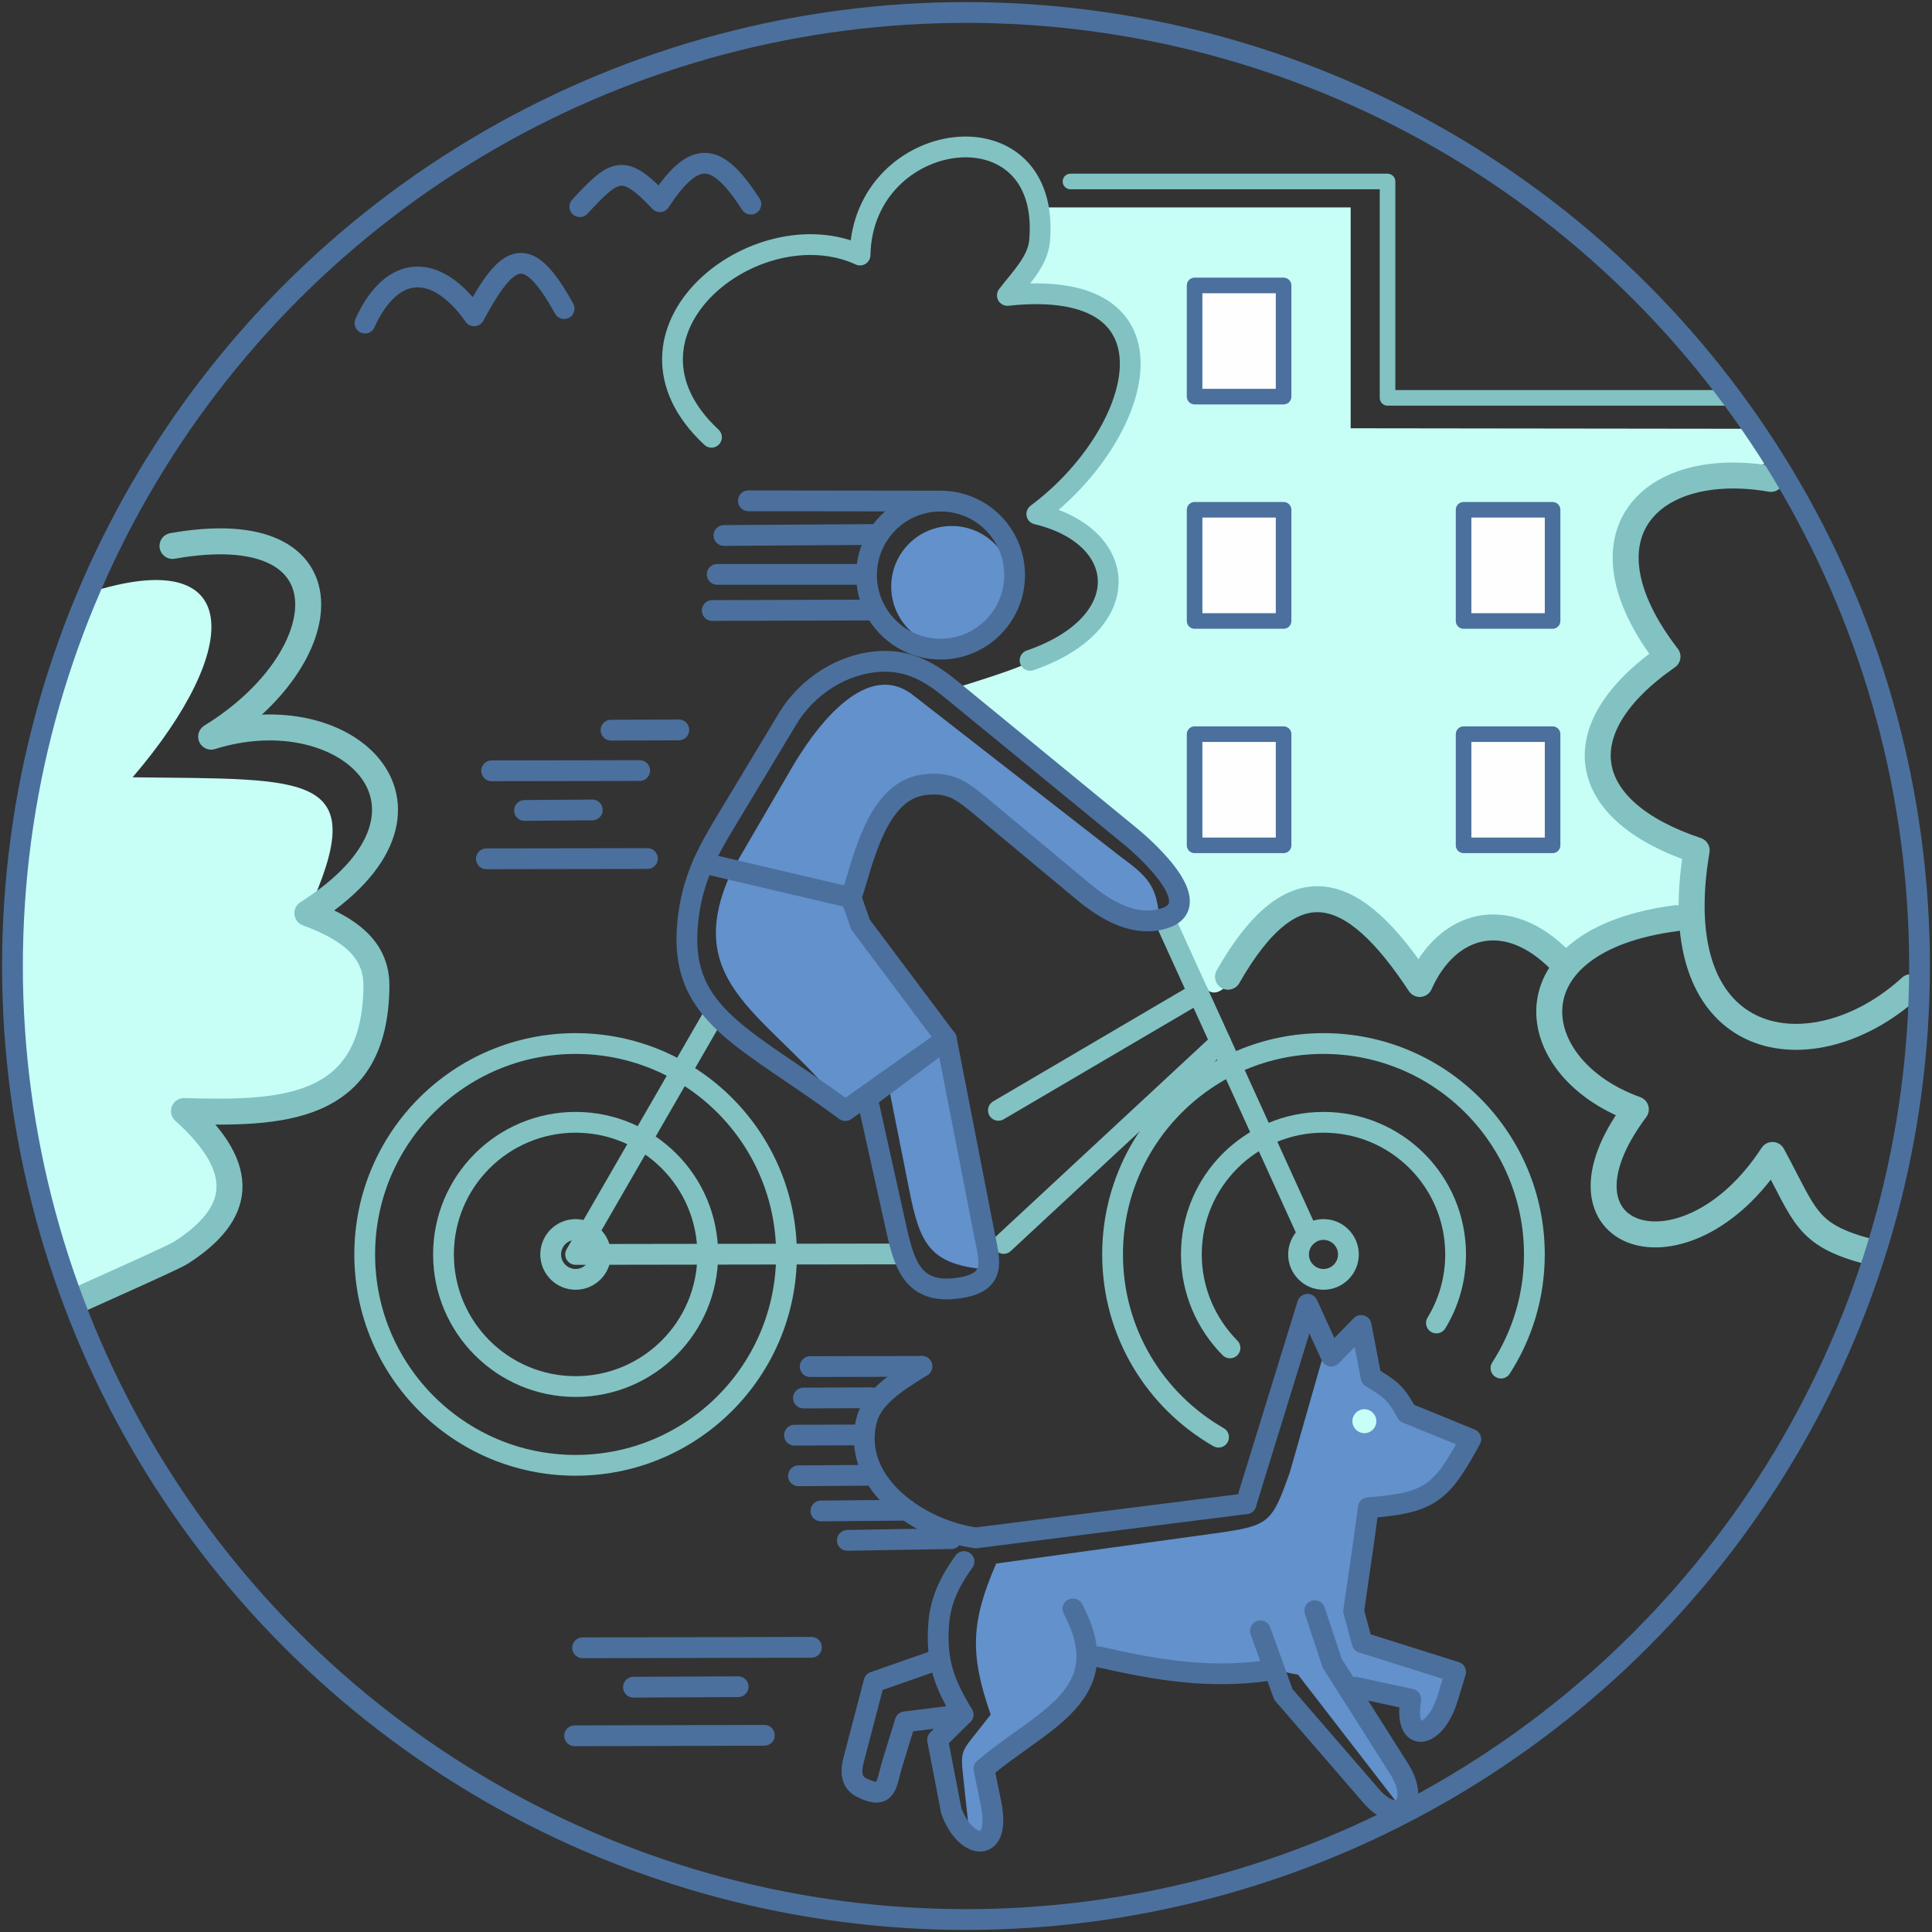 <?xml version="1.0" encoding="UTF-8"?>
<!DOCTYPE svg PUBLIC "-//W3C//DTD SVG 1.1//EN" "http://www.w3.org/Graphics/SVG/1.1/DTD/svg11.dtd">
<!-- Creator: CorelDRAW X8 -->
<svg xmlns="http://www.w3.org/2000/svg" xml:space="preserve" width="155px" height="155px" version="1.1" style="shape-rendering:geometricPrecision; text-rendering:geometricPrecision; image-rendering:optimizeQuality; fill-rule:evenodd; clip-rule:evenodd"
viewBox="0 0 7750 7750"
 xmlns:xlink="http://www.w3.org/1999/xlink">
 <rect x="0" y="0" width="7750" height="7750" fill="#333333" stroke="none"/>
 <defs>
  <style type="text/css">
   <![CDATA[
    .str2 {stroke:#82C2C2;stroke-width:104.162;stroke-linecap:round;stroke-linejoin:round}
    .str1 {stroke:#4B709D;stroke-width:83.339;stroke-linecap:round;stroke-linejoin:round}
    .str0 {stroke:#82C2C2;stroke-width:83.339;stroke-linecap:round;stroke-linejoin:round}
    .str4 {stroke:#4B709D;stroke-width:62.504;stroke-linecap:round;stroke-linejoin:round}
    .str3 {stroke:#82C2C2;stroke-width:62.504;stroke-linecap:round;stroke-linejoin:round}
    .fil2 {fill:none}
    .fil3 {fill:#FEFEFE}
    .fil0 {fill:#6291CC}
    .fil1 {fill:#C7FFF7}
   ]]>
  </style>
 </defs>
 <g id="Layer_x0020_1">
  <path class="fil0" d="M4887 6149l-891 123c-102,235 -106,364 -22,606l-56 71c-58,73 -66,78 -55,171l27 251 66 7 12 -180 -21 -103 283 -215 106 -129 70 -105 338 60 368 -7 95 19 415 537 14 -114 -200 -373 223 48 12 115 81 -16 68 -215 -356 -111 -34 -126 59 -415 239 -53 172 -222 -257 -105 -149 -170 -28 -152 -159 94 -133 466c-71,200 -81,214 -287,243z"/>
  <path class="fil0" d="M3570 4385l77 387c44,223 84,301 316,321l-167 -925 -226 217z"/>
  <path class="fil0" d="M2938 3489l233 -400c90,-157 295,-445 486,-305l840 654c108,79 144,116 154,251l-195 -36 -477 -381 -188 -122c-229,31 -276,163 -385,356l8 95 146 251 236 316 -405 287c-292,-384 -675,-496 -453,-966z"/>
  <circle class="fil0" cx="3818" cy="2353" r="243"/>
  <path class="fil1" d="M4200 832l1218 0 0 886 1617 2 85 130 -414 107 -181 231 29 214 135 232 -228 227 -49 211 106 183 288 156 -81 272 -463 173 -246 -134 -244 103 -77 122 -209 -251 -252 -83 -234 188c0,0 -61,190 -136,180 -58,-8 -128,-209 -170,-245 -32,-27 85,-125 45,-159 -244,-210 -617,-534 -924,-812 0,0 331,-99 317,-116l193 -102 119 -190 -44 -155 -241 -140 184 -173 128 -194 60 -280 -77 -150 -187 -79 -226 -1 105 -166 54 -187z"/>
  <path class="fil1" d="M295 5224c-158,-420 -245,-834 -245,-1349 0,-515 92,-1021 305,-1497 621,-200 627,214 177,740 714,9 962,-23 701,545l236 153 17 326 -218 257 -530 58 175 245 -94 253 -208 134 -316 135z"/>
  <circle class="fil1" cx="5473" cy="5701" r="48"/>
  <circle class="fil2 str0" cx="2309" cy="5032" r="846"/>
  <path class="fil2 str0" d="M4888 5765c-254,-146 -425,-419 -425,-733 0,-467 379,-846 846,-846 467,0 846,379 846,846 0,168 -49,324 -134,456"/>
  <circle class="fil2 str0" cx="2309" cy="5032" r="530"/>
  <path class="fil2 str0" d="M4934 5407c-95,-96 -155,-229 -155,-375 0,-293 237,-530 530,-530 293,0 530,237 530,530 0,100 -28,195 -77,275"/>
  <circle class="fil2 str0" cx="5309" cy="5032" r="100"/>
  <circle class="fil2 str0" cx="2309" cy="5032" r="100"/>
  <polyline class="fil2 str0" points="3618,5030 2309,5032 2866,4067 "/>
  <line class="fil2 str0" x1="5248" y1="4953" x2="4672" y2= "3688" />
  <line class="fil2 str0" x1="4807" y1="3983" x2="4005" y2= "4454" />
  <line class="fil2 str0" x1="4896" y1="4180" x2="4026" y2= "4988" />
  <path class="fil2 str1" d="M3479 4405l118 531c33,147 72,259 254,230 146,-23 120,-104 98,-213l-153 -785 -317 237z"/>
  <path class="fil2 str1" d="M3796 4168l-344 -459 -38 -108c49,-146 102,-429 293,-453 110,-14 156,28 234,92l401 334c84,70 193,140 309,115 209,-45 -48,-279 -120,-337l-716 -587c-82,-67 -165,-116 -278,-112 -156,6 -300,101 -378,231l-263 437c-79,132 -127,242 -139,400 -26,356 240,443 634,734l405 -287z"/>
  <line class="fil2 str1" x1="2821" y1="3462" x2="3414" y2= "3601" />
  <circle class="fil2 str1" cx="3773" cy="2307" r="297"/>
  <line class="fil2 str1" x1="3524" y1="2144" x2="2904" y2= "2148" />
  <line class="fil2 str1" x1="3462" y1="2304" x2="2877" y2= "2304" />
  <line class="fil2 str1" x1="3510" y1="2447" x2="2857" y2= "2449" />
  <line class="fil2 str1" x1="3773" y1="2010" x2="3002" y2= "2009" />
  <path class="fil2 str2" d="M311 5216c81,-37 384,-171 415,-191 240,-154 274,-332 12,-568 381,10 767,7 772,-500 1,-125 -72,-219 -277,-294 649,-412 167,-881 -386,-708 515,-317 573,-894 -155,-765"/>
  <path class="fil2 str2" d="M7665 3960c-390,357 -998,269 -859,-549 -472,-157 -538,-484 -117,-777 -377,-489 -67,-796 415,-713"/>
  <path class="fil2 str0" d="M4132 2649c427,-147 400,-498 27,-587 428,-319 610,-955 -118,-877 48,-64 121,-134 129,-217 51,-563 -710,-459 -720,55 -418,-191 -1048,310 -596,731"/>
  <polyline class="fil2 str3" points="4294,728 5566,728 5566,1596 6947,1596 "/>
  <rect class="fil3 str4" x="4792" y="1145" width="357" height="446"/>
  <rect class="fil3 str4" x="4792" y="2045" width="357" height="446"/>
  <rect class="fil3 str4" x="4792" y="2945" width="357" height="446"/>
  <rect class="fil3 str4" x="5871" y="2045" width="357" height="446"/>
  <rect class="fil3 str4" x="5871" y="2945" width="357" height="446"/>
  <path class="fil2 str1" d="M1464 1296c109,-241 288,-242 438,-29 136,-253 213,-297 361,-29"/>
  <path class="fil2 str1" d="M2326 829c140,-151 174,-176 321,-20 142,-216 230,-198 365,10"/>
  <line class="fil2 str1" x1="3638" y1="6058" x2="3293" y2= "6061" />
  <line class="fil2 str1" x1="3475" y1="5918" x2="3203" y2= "5920" />
  <line class="fil2 str1" x1="3459" y1="5756" x2="3187" y2= "5757" />
  <line class="fil2 str1" x1="3495" y1="5607" x2="3223" y2= "5608" />
  <line class="fil2 str1" x1="3698" y1="5481" x2="3250" y2= "5482" />
  <line class="fil2 str1" x1="3816" y1="6172" x2="3399" y2= "6179" />
  <line class="fil2 str1" x1="3255" y1="6608" x2="2337" y2= "6610" />
  <line class="fil2 str1" x1="2961" y1="6766" x2="2541" y2= "6768" />
  <line class="fil2 str1" x1="3066" y1="6961" x2="2305" y2= "6963" />
  <line class="fil2 str1" x1="2566" y1="3091" x2="1972" y2= "3092" />
  <line class="fil2 str1" x1="2376" y1="3249" x2="2104" y2= "3251" />
  <line class="fil2 str1" x1="2597" y1="3444" x2="1951" y2= "3445" />
  <line class="fil2 str1" x1="2723" y1="2928" x2="2451" y2= "2929" />
  <path class="fil2 str2" d="M6725 3683c-689,89 -616,605 -163,767 -391,521 197,722 548,183 133,245 133,319 380,386"/>
  <path class="fil2 str1" d="M4998 6032l-1083 137c-215,-28 -503,-212 -439,-471 22,-88 107,-146 222,-217"/>
  <path class="fil2 str1" d="M3867 6264c-68,94 -97,172 -102,257 -10,149 25,235 98,357l-102 101 55 285c57,157 200,176 160,-26l-29 -143c230,-197 541,-294 357,-641"/>
  <path class="fil2 str1" d="M3769 6655l-263 92 -82 314c-16,62 -1,94 35,111 102,50 95,-16 121,-99l51 -166 232 -29"/>
  <path class="fil2 str1" d="M4406 6646c234,53 440,89 681,55"/>
  <path class="fil2 str1" d="M5056 6542l92 255 353 408c108,124 199,28 111,-110l-268 -423 -70 -211"/>
  <path class="fil2 str1" d="M5436 6768l223 48c-30,187 99,159 148,-4l32 -105 -375 -118 -34 -126 39 -269 20 -146c249,-19 292,-57 411,-275l-257 -105c-43,-80 -65,-96 -143,-143l-40 -208 -120 123 -95 -208 -247 800"/>
  <path class="fil2 str2" d="M4926 3918c263,-461 504,-374 769,29 108,-243 347,-317 567,-91"/>
  <circle class="fil2 str1" cx="3875" cy="3875" r="3825"/>
 </g>
</svg>
